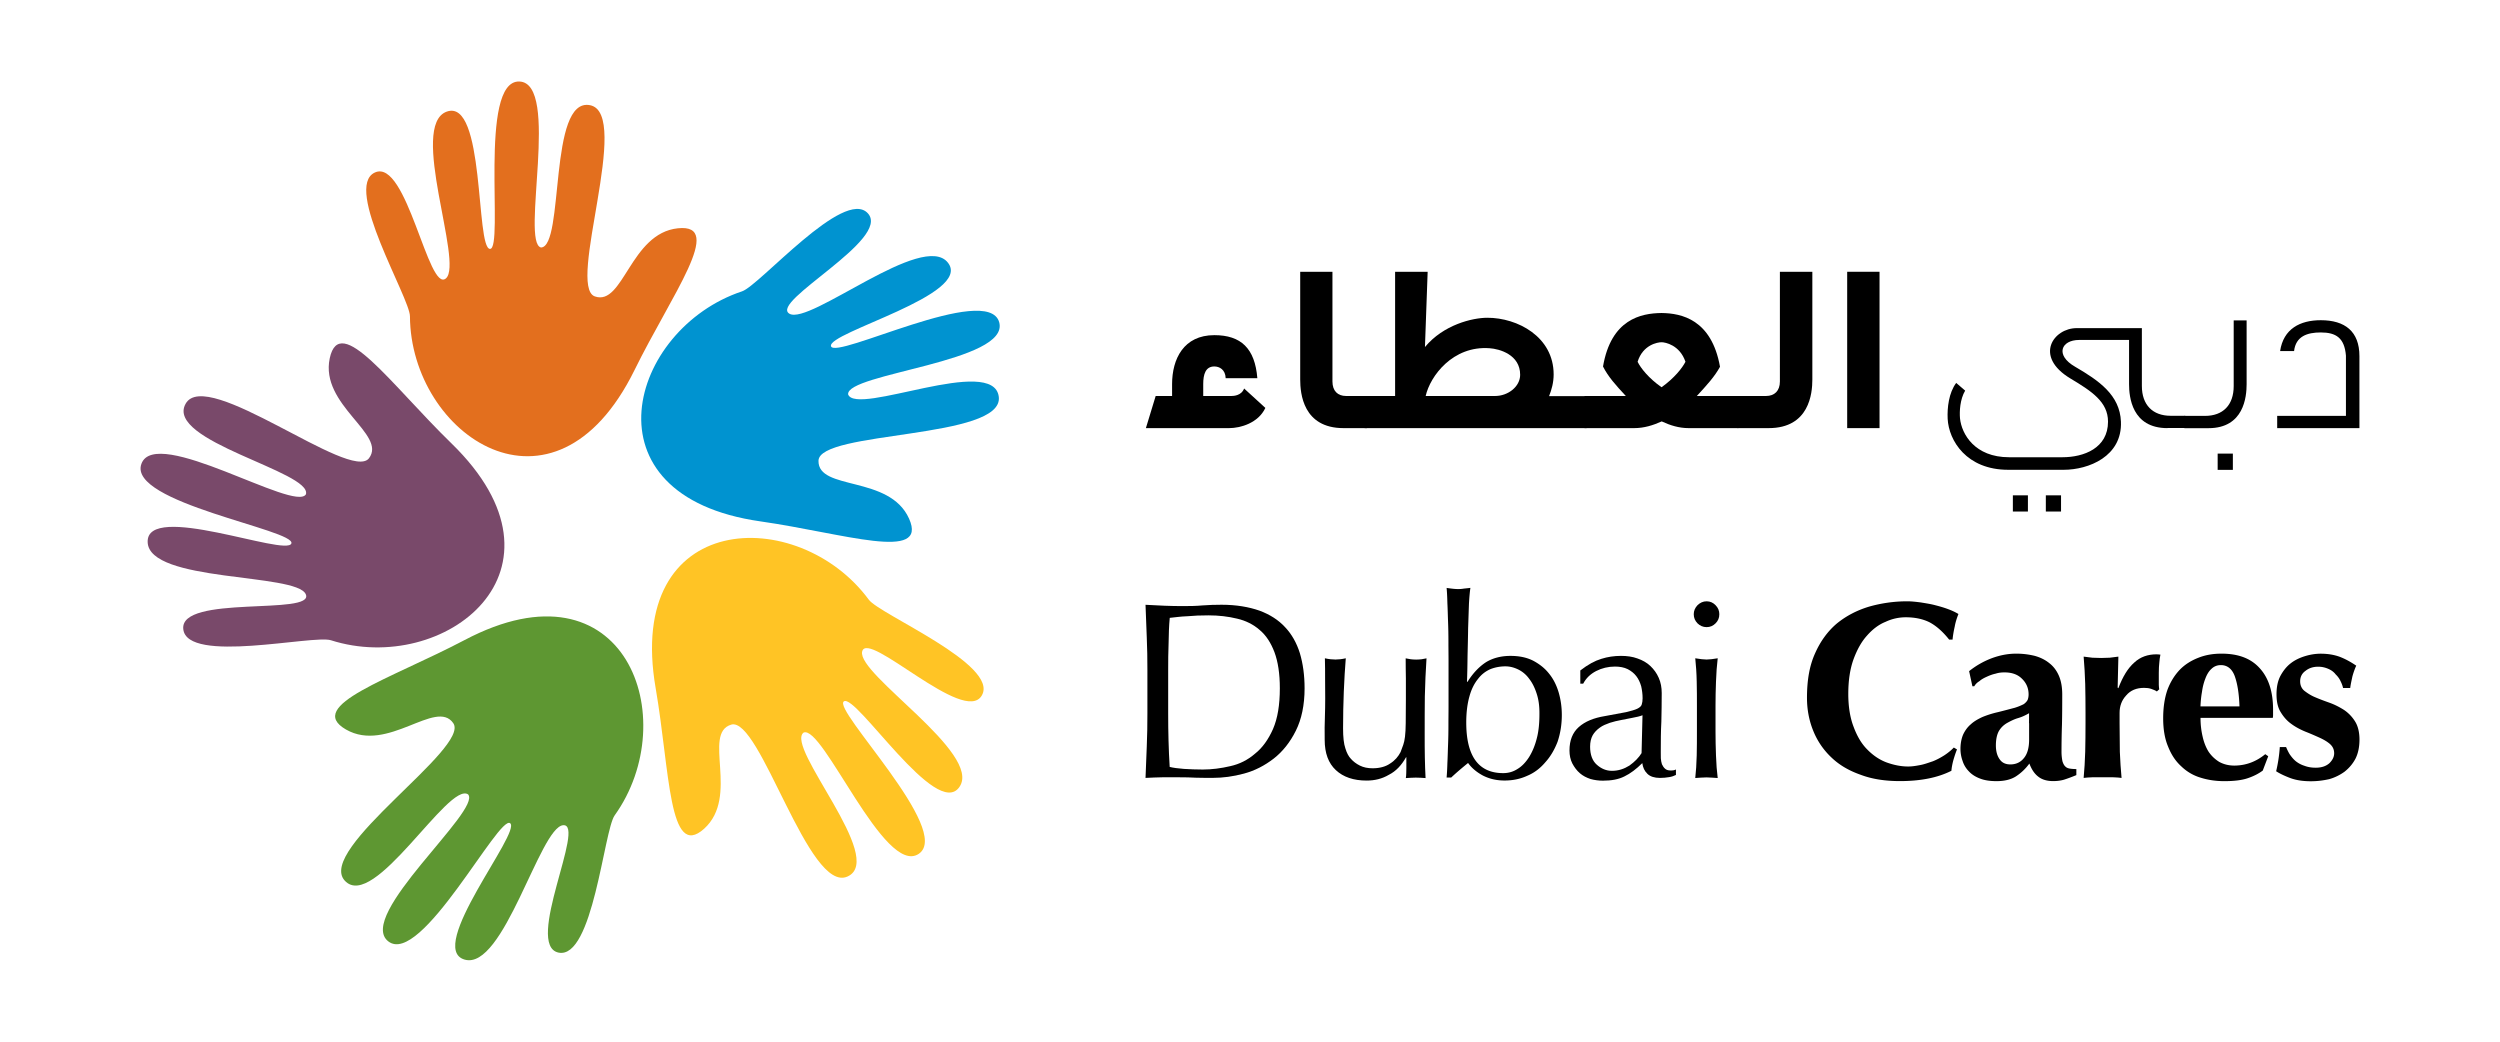 <?xml version="1.0" encoding="UTF-8"?>
<svg data-bbox="26.987 15.649 426.033 168.715" viewBox="0 0 480 200" xmlns="http://www.w3.org/2000/svg" data-type="color">
    <g>
        <path d="M220.01 82.2l1.88-6.17h3.15v-2.27c0-4.85 2.23-9.41 8.11-9.41 5.12 0 7.8 2.54 8.26 8.27h-6.08c-.05-1.67-1.21-2.26-2.18-2.26-1.69 0-2.13 1.52-2.13 3.37v2.3h5.42c.4 0 1.92-.06 2.43-1.44l4.08 3.73c-1.36 2.91-4.79 3.88-6.96 3.88h-15.98z" fill="#000000" data-color="1"/>
        <path d="M257.96 82.2c-7.79 0-8.32-6.69-8.32-9.31V52.18h6.19v21.06c0 1.82 1.01 2.79 2.62 2.79h4.01v6.17h-4.5z" fill="#000000" data-color="1"/>
        <path d="M287.06 76.03c2.5 0 4.81-1.81 4.81-4.07 0-3.85-3.93-4.97-5.88-5.1-7.05-.52-11.41 5.36-12.26 9.17h13.33zm10.31.03h7.26v6.14h-42.62v-6.17h5.85V52.18h6.25l-.52 14.45c3.55-4.28 9.1-5.62 11.99-5.62 5.78 0 12.72 3.64 12.72 10.88 0 1.54-.39 2.95-.88 4.17h-.05z" fill="#000000" data-color="1"/>
        <path d="M314.42 69.46c.58 1.2 2.13 3.17 4.6 4.89 2.44-1.74 3.98-3.69 4.59-4.89-1.1-3.23-3.89-3.75-4.59-3.75-.74 0-3.58.46-4.6 3.75m4.63-9.36c3.78.05 9.57 1.22 11.19 10.32-1.03 1.9-2.57 3.57-4.45 5.61h7.97v6.17h-9.53c-1.88 0-3.57-.54-5.18-1.29-1.68.75-3.37 1.29-5.31 1.29h-9.51v-6.17h7.93c-1.9-2.04-3.4-3.7-4.38-5.66 1.55-9.1 7.32-10.22 11.19-10.27h.08z" fill="#000000" data-color="1"/>
        <path d="M333.59 82.2v-6.17h5.48c1.63 0 2.67-.97 2.67-2.79V52.18h6.23v20.71c0 2.62-.57 9.31-8.38 9.31h-6z" fill="#000000" data-color="1"/>
        <path d="M360.87 52.18V82.2h-6.21V52.18h6.21z" fill="#000000" data-color="1"/>
        <path d="M395.72 98.21h-2.92V95.1h2.92v3.11zm-6.36 0h-2.89V95.1h2.89v3.11zm26.79-16.01c-6.85 0-7.37-6.02-7.37-8.44v-8.49h-9.58c-3.48 0-4.67 2.92-.77 5.15 4.53 2.64 8.59 5.4 8.79 10.54.27 6.67-6.21 9.24-10.99 9.24h-10.66c-7.99 0-11.41-5.6-11.62-9.79-.1-2.1.21-4.99 1.64-6.89.57.5 1.34 1.16 1.72 1.48-.99 1.66-1.11 3.98-.99 5.33.31 3.01 2.83 7.46 9.42 7.46H396c4.07 0 8.74-1.73 8.74-6.83 0-3.82-3.18-5.87-7.22-8.29-7.08-4.26-3.24-9.67 1.21-9.67h12.51v11.11c0 3.65 2.1 5.72 5.52 5.72h2.81v2.35h-3.42z" fill="#000000" data-color="1"/>
        <path d="M428.71 90.22h-2.92v-3.13h2.92v3.13zm-9.31-8.02v-2.35h3.97c3.43 0 5.5-2.07 5.5-5.72V61.52h2.48v12.25c0 2.42-.52 8.44-7.32 8.44h-4.63z" fill="#000000" data-color="1"/>
        <path d="M450.42 68.28c-.28-3.42-1.92-4.45-4.83-4.45-2.61 0-4.8.73-5.13 3.58h-2.68c.64-4.28 3.84-5.93 7.81-5.93 4.63 0 7.42 2.14 7.42 6.9V82.2h-15.79v-2.35h13.2V68.28z" fill="#000000" data-color="1"/>
        <path d="M224.58 147.25c.68.17 1.59.29 2.74.38 1.16.07 2.37.12 3.61.12 1.74 0 3.51-.23 5.29-.65 1.77-.39 3.36-1.19 4.74-2.39 1.42-1.11 2.56-2.72 3.46-4.74.88-2.03 1.31-4.62 1.31-7.82 0-2.81-.36-5.12-1.03-6.92-.69-1.82-1.61-3.25-2.85-4.28-1.19-1.05-2.67-1.79-4.33-2.17-1.68-.41-3.5-.63-5.49-.63-1.46 0-2.84.05-4.07.17-1.26.04-2.38.21-3.37.31-.14 1.56-.2 3.18-.22 4.89-.07 1.7-.08 3.39-.08 5.15V137c0 3.47.08 6.88.29 10.25m-4.4-24.86c-.08-2.05-.17-4.14-.24-6.27 1.23.07 2.44.13 3.65.18 1.2.05 2.42.07 3.65.07s2.44-.02 3.64-.13c1.21-.09 2.41-.13 3.65-.13 2.84 0 5.24.42 7.28 1.13 2 .74 3.64 1.78 4.92 3.17 1.29 1.36 2.23 3.04 2.84 4.99.6 2 .91 4.26.91 6.77 0 3.19-.58 5.93-1.68 8.13-1.1 2.21-2.52 4-4.25 5.35-1.74 1.34-3.62 2.32-5.71 2.88-2.06.56-4.06.82-5.97.82-1.09 0-2.19 0-3.23-.03-1.06-.06-2.13-.08-3.22-.08h-3.26c-1.07 0-2.14.08-3.22.12.07-1.97.16-4 .24-6.06.09-2.1.12-4.17.12-6.31v-8.34c0-2.11-.03-4.19-.12-6.26" fill="#000000" data-color="1"/>
        <path d="M254.38 137.68c.04-1.19.06-2.39.06-3.58 0-1.18 0-2.37-.02-3.69 0-1.35 0-2.64-.04-4.02.79.18 1.49.24 2.03.24.53 0 1.18-.06 1.98-.24-.15 1.93-.29 4.05-.38 6.38-.09 2.3-.14 4.68-.14 7.07 0 1.69.14 2.99.44 3.84.27.91.63 1.56 1.07 2.02.44.5 1.01.94 1.71 1.29.7.35 1.51.52 2.44.52 1.34 0 2.5-.3 3.37-.91.94-.59 1.57-1.35 2.01-2.2.21-.56.39-1.04.52-1.41.14-.39.25-.9.33-1.54.09-.66.12-1.53.14-2.62 0-1.08.03-2.58.03-4.5v-4.05c0-.73-.03-1.4-.03-2.03 0-.63-.01-1.26-.01-1.85.35.07.67.11 1 .18.3.03.66.06 1.02.06.35 0 .69-.03 1.02-.06.32-.07.64-.12.96-.18-.17 2.48-.26 4.93-.32 7.29-.03 2.34-.03 4.79-.03 7.42 0 1.45 0 2.86.03 4.28.04 1.38.06 2.74.14 4-.62-.04-1.25-.09-1.89-.09s-1.27.06-1.9.09c.04-.26.08-.6.08-.92.02-.31.02-.66.02-1.02v-2.06h-.06c-.87 1.54-1.93 2.68-3.28 3.36-1.31.78-2.74 1.12-4.28 1.12-2.51 0-4.49-.67-5.92-2.01-1.43-1.33-2.14-3.26-2.14-5.8-.02-1.69-.02-3.15.04-4.38" fill="#000000" data-color="1"/>
        <path d="M295.04 133.18c-.36-1.12-.84-2.1-1.46-2.88a5.611 5.611 0 00-2.08-1.76c-.79-.38-1.59-.6-2.45-.6-1 0-1.95.17-2.88.53-.93.41-1.73 1.01-2.38 1.87-.69.84-1.27 1.95-1.65 3.34-.39 1.36-.62 3.06-.62 5.03 0 6.48 2.36 9.73 7.09 9.73.99 0 1.91-.25 2.77-.81.85-.51 1.57-1.29 2.19-2.25.64-1.02 1.14-2.22 1.49-3.6.37-1.39.51-2.95.51-4.67.02-1.49-.15-2.79-.53-3.93m4.01 9.25c-.59 1.53-1.39 2.88-2.37 3.95-.96 1.13-2.1 2.01-3.45 2.57-1.35.62-2.8.91-4.34.91-1.56 0-2.94-.32-4.2-.97-1.23-.67-2.16-1.47-2.82-2.4-1.14.93-2.25 1.86-3.23 2.79h-.89c.07-.78.12-1.71.15-2.79.06-1.11.08-2.28.13-3.52.05-1.25.07-2.5.07-3.79 0-1.31.02-2.49.02-3.61v-8.74c0-1.09-.02-2.29-.02-3.6 0-1.29-.02-2.55-.07-3.82s-.07-2.46-.13-3.58c-.03-1.16-.07-2.15-.15-2.95.92.14 1.66.22 2.2.22.33 0 .72-.02 1.1-.09.4-.04.8-.08 1.27-.14-.1.64-.2 1.67-.28 3.06-.05 1.42-.1 2.98-.16 4.71-.02 1.74-.07 3.51-.11 5.32-.02 1.83-.05 3.51-.11 4.94h.11c1.09-1.74 2.33-2.99 3.61-3.8 1.35-.8 2.92-1.17 4.64-1.17 1.68 0 3.13.3 4.36.93 1.22.65 2.26 1.47 3.05 2.49.82 1 1.43 2.23 1.83 3.58.41 1.4.61 2.84.61 4.35 0 1.87-.29 3.58-.82 5.15" fill="#000000" data-color="1"/>
        <path d="M313.48 137.81c-.75.15-1.46.27-2.19.43-.75.12-1.49.33-2.2.54-.74.27-1.37.51-1.93.93-.56.4-1.04.89-1.36 1.45-.33.6-.5 1.33-.5 2.2 0 1.52.42 2.71 1.29 3.47.85.76 1.81 1.17 2.9 1.17 1.22 0 2.33-.36 3.36-1.01.99-.71 1.78-1.5 2.33-2.39l.18-7.27c-.53.21-1.17.35-1.88.48m-6.03-11.31c1.23-.39 2.47-.57 3.77-.57 1.14 0 2.21.14 3.16.49.99.34 1.83.82 2.5 1.46.66.63 1.21 1.37 1.6 2.27.39.87.57 1.86.57 2.92 0 1.86-.03 3.68-.07 5.46-.1 1.87-.11 3.77-.11 5.84 0 .34.01.78.01 1.22.04.44.1.81.21 1.14.15.33.34.63.59.85.25.23.58.35 1.05.35.2 0 .36 0 .56-.03.16 0 .31-.09.49-.16v1.05c-.36.18-.78.34-1.32.42-.53.09-1.13.15-1.76.15-1.04 0-1.87-.27-2.39-.78-.58-.56-.87-1.21-.99-2.06-1.15 1.14-2.3 2.01-3.43 2.55-1.12.57-2.5.82-4.13.82-.82 0-1.63-.11-2.38-.32-.78-.26-1.46-.61-2.03-1.1-.61-.52-1.08-1.17-1.47-1.9-.36-.71-.54-1.56-.54-2.47 0-1.96.6-3.44 1.78-4.5 1.23-1.09 2.88-1.76 5.01-2.11 1.74-.34 3.1-.57 4.09-.76.95-.23 1.71-.44 2.17-.67.45-.23.75-.49.83-.82.1-.28.16-.72.16-1.17 0-.83-.11-1.59-.27-2.31-.22-.75-.52-1.4-.94-1.94-.44-.58-1-1-1.64-1.34-.69-.34-1.51-.5-2.46-.5-1.3 0-2.51.3-3.61.86-1.13.59-1.94 1.38-2.49 2.43h-.55v-2.54c1.45-1.13 2.8-1.86 4.03-2.23" fill="#000000" data-color="1"/>
        <path d="M325.77 130.9c-.03-1.66-.14-3.13-.28-4.51.91.15 1.62.24 2.17.24.55 0 1.26-.09 2.14-.24-.16 1.38-.28 2.85-.33 4.51-.06 1.55-.09 3.09-.09 4.55v5.05c0 1.42.03 2.96.09 4.54.05 1.62.17 3.08.33 4.34-.72-.03-1.43-.12-2.14-.12-.72 0-1.43.08-2.17.12.14-1.26.24-2.72.28-4.34.04-1.58.04-3.12.04-4.54v-5.05c0-1.46 0-3-.04-4.55m.15-14.7c.49-.47 1.06-.75 1.75-.75s1.26.27 1.72.75c.5.51.72 1.08.72 1.73 0 .69-.22 1.25-.72 1.75-.46.47-1.03.73-1.72.73s-1.27-.26-1.75-.73c-.48-.5-.72-1.06-.72-1.75 0-.65.24-1.22.72-1.73" fill="#000000" data-color="1"/>
        <path d="M375.05 145.93c-.19.71-.33 1.42-.38 2.06-2.64 1.34-5.94 1.98-9.88 1.98-2.8 0-5.32-.37-7.51-1.2-2.23-.78-4.1-1.85-5.63-3.32a14.34 14.34 0 01-3.5-5.12c-.8-1.95-1.21-4.09-1.21-6.35 0-3.39.49-6.22 1.57-8.57 1.03-2.33 2.46-4.26 4.18-5.71 1.8-1.46 3.85-2.52 6.15-3.22a26.82 26.82 0 017.3-1.03c.86 0 1.74.1 2.66.22.96.16 1.85.29 2.72.52.89.23 1.71.46 2.5.76.79.29 1.44.6 2 .94-.32.81-.57 1.59-.72 2.44-.18.78-.33 1.64-.41 2.48h-.65c-1.23-1.55-2.5-2.66-3.79-3.34-1.28-.63-2.8-.95-4.54-.95-1.26 0-2.59.26-3.88.87-1.32.53-2.5 1.43-3.57 2.65-1.07 1.18-1.91 2.71-2.59 4.56-.67 1.86-1 4.08-1 6.65 0 2.46.36 4.62 1.04 6.35.67 1.8 1.53 3.24 2.61 4.31 1.09 1.12 2.34 1.97 3.71 2.48 1.36.49 2.74.78 4.14.78.76 0 1.54-.13 2.37-.29.78-.15 1.57-.45 2.36-.71.76-.3 1.5-.7 2.21-1.15.7-.46 1.3-.95 1.82-1.49l.61.36c-.28.69-.49 1.36-.69 2.04" fill="#000000" data-color="1"/>
        <path d="M389.57 138.85c.01-.73.01-1.35.01-1.91-.68.39-1.36.72-2.13.94-.77.23-1.45.58-2.08.93-.64.37-1.15.84-1.56 1.51-.38.66-.6 1.59-.6 2.8 0 1.2.28 2.08.78 2.74.46.63 1.14.91 2 .91 1.04 0 1.92-.38 2.58-1.19.68-.8 1.02-1.99 1.02-3.58v-3.15zm-7.13-12.48c1.58-.58 3.12-.87 4.68-.87 1.3 0 2.46.16 3.57.43 1.06.3 2 .76 2.77 1.39.81.62 1.41 1.43 1.84 2.41.44 1.01.65 2.21.65 3.63 0 2.05-.01 3.98-.05 5.72-.06 1.76-.09 3.52-.09 5.28 0 .73.09 1.34.18 1.8.14.44.3.76.51.96.22.25.52.39.91.45.35.06.79.09 1.25.09v1.16c-.89.37-1.68.66-2.37.88-.62.18-1.34.27-2.07.27-1.17 0-2.15-.27-2.88-.86-.74-.56-1.29-1.42-1.7-2.51a9.743 9.743 0 01-2.59 2.47c-.99.63-2.26.91-3.73.91-1.2 0-2.27-.15-3.13-.49-.86-.32-1.59-.77-2.14-1.36-.58-.59-1-1.27-1.24-2.05a6.81 6.81 0 01-.4-2.29c0-1.06.19-1.99.51-2.75.35-.75.84-1.44 1.47-1.97.61-.57 1.37-1 2.23-1.4.88-.36 1.85-.68 2.95-.93 1.38-.34 2.43-.63 3.21-.83.83-.25 1.37-.51 1.79-.72.37-.28.6-.54.74-.82.11-.28.18-.64.18-1.05 0-1.14-.4-2.15-1.25-2.98-.82-.84-1.95-1.24-3.39-1.24-.56 0-1.14.06-1.68.24-.61.13-1.16.34-1.68.58-.56.25-1.05.51-1.45.87-.47.28-.77.61-.98.97h-.36l-.63-2.9a15.94 15.94 0 014.37-2.49" fill="#000000" data-color="1"/>
        <path d="M406.72 132.14c.86-2.27 1.86-3.88 3.05-4.92 1.17-1.1 2.63-1.59 4.27-1.59.17 0 .28.02.39.02.11 0 .25.04.37.04-.1.46-.17 1-.21 1.53-.06.54-.1 1.19-.1 1.93v2.36c0 .27.05.61.08.84l-.45.41c-.32-.22-.68-.35-1.1-.5-.41-.14-.85-.19-1.37-.19-1.44 0-2.6.47-3.43 1.46-.84.9-1.26 2.02-1.26 3.33v1.94c0 1.97.02 3.8.05 5.55.08 1.76.17 3.4.33 5.01-.41-.04-.96-.12-1.58-.12h-4.07c-.64 0-1.16.08-1.63.12.15-1.61.25-3.26.3-5.01.04-1.76.06-3.61.06-5.55v-1.97c0-1.96-.02-3.8-.06-5.52-.05-1.72-.15-3.44-.3-5.24.55.08 1.13.16 1.68.21.55.02 1.13.05 1.68.05s1.08-.03 1.65-.05c.56-.06 1.1-.13 1.66-.21l-.14 5.96.13.11z" fill="#000000" data-color="1"/>
        <path d="M429.09 129.87c-.52-1.45-1.45-2.17-2.68-2.17-.73 0-1.33.25-1.82.73-.5.45-.87 1.08-1.16 1.85-.29.74-.52 1.59-.65 2.57-.17.93-.25 1.88-.29 2.78h7.49c-.08-2.42-.38-4.31-.89-5.76m-6.18 11.58c.25 1.1.63 2.07 1.16 2.91.54.79 1.23 1.43 2.02 1.92.82.45 1.78.71 2.89.71 2.22 0 4.22-.76 5.95-2.19l.57.4-1.05 2.75c-.82.61-1.79 1.1-2.9 1.47-1.12.38-2.61.56-4.48.56-1.57 0-3.07-.21-4.46-.64a9.011 9.011 0 01-3.76-2.16c-1.11-1-1.94-2.23-2.57-3.82-.64-1.5-.95-3.32-.95-5.45 0-2.1.28-3.91.82-5.47.58-1.54 1.39-2.82 2.37-3.85.98-1.01 2.2-1.77 3.57-2.3 1.38-.55 2.85-.79 4.43-.79 3.26 0 5.66.92 7.35 2.8 1.71 1.87 2.56 4.54 2.56 7.95v.99c0 .3-.03.5-.06.59H422.5c0 1.28.14 2.49.41 3.62" fill="#000000" data-color="1"/>
        <path d="M439.66 144.88c.35.49.69.91 1.14 1.28.47.37 1.01.67 1.65.87.63.24 1.32.37 2.17.37 1.15 0 2-.31 2.63-.87.6-.6.91-1.22.91-1.9 0-.75-.29-1.32-.82-1.79-.53-.46-1.22-.86-2.02-1.22-.82-.37-1.75-.78-2.7-1.15-.96-.4-1.86-.87-2.66-1.46-.85-.6-1.5-1.35-2.05-2.25-.58-.92-.82-2.05-.82-3.49 0-1.34.24-2.52.74-3.48.53-.98 1.16-1.79 1.98-2.43.79-.62 1.72-1.06 2.75-1.38 1.02-.31 2.02-.47 3.01-.47 1.35 0 2.56.2 3.61.58 1.02.38 2.12.97 3.22 1.72-.3.64-.54 1.35-.74 2.07-.16.78-.33 1.49-.42 2.22h-1.37c-.09-.42-.25-.85-.47-1.29-.22-.49-.54-.93-.94-1.31-.37-.49-.84-.82-1.38-1.06-.59-.26-1.22-.43-1.99-.43-.99 0-1.78.27-2.44.8-.69.49-1.02 1.17-1.02 2.01 0 .73.27 1.39.84 1.84.59.45 1.27.9 2.09 1.23.85.37 1.79.71 2.77 1.06.99.36 1.9.84 2.74 1.37a7.32 7.32 0 012.11 2.21c.56.89.84 2.09.84 3.47 0 1.39-.25 2.63-.77 3.67-.53.99-1.21 1.79-2.09 2.49a9.37 9.37 0 01-2.96 1.44c-1.13.25-2.28.4-3.51.4-1.47 0-2.75-.18-3.92-.6-1.16-.44-2.06-.87-2.75-1.32.36-1.52.6-3.08.7-4.64h1.21c.2.47.44.99.73 1.44" fill="#000000" data-color="1"/>
        <path d="M130.16 43.83c-9.16.95-10.47 15.02-15.95 13.08-5.47-1.92 7.14-35.08-.91-36.71-8.06-1.62-4.9 27.14-9.42 27.32-3.98-.87 3.76-31.61-4.17-31.87-7.95-.25-2.88 32.25-5.64 32.14-2.77-.15-.91-28.99-8.29-26.36-7.34 2.63 3.24 29.02-.15 32.01-3.38 3-7.51-23.11-13.65-20.32-6.15 2.78 6.73 24.08 6.73 27.61.13 22.78 27.64 41.7 43.09 10.38 7.12-14.5 17.48-28.24 8.36-27.28" fill="#e36f1e" data-color="2"/>
        <path d="M174.54 99.58c-3.76-8.42-17.51-5.29-17.39-11.12.12-5.81 35.57-4.09 34.62-12.26-.97-8.18-27.35 3.76-28.93-.47-.43-4.05 31.18-6.23 29-13.88-2.22-7.61-31.54 7.31-32.29 4.62-.74-2.64 27.26-9.87 22.46-16.02-4.76-6.17-26.56 12.08-30.45 9.78-3.88-2.3 19.62-14.29 15.07-19.27-4.56-5.01-20.78 13.86-24.16 14.98-21.62 7.19-31.03 39.24 3.55 44.17 15.95 2.28 32.25 7.83 28.52-.53" fill="#0093d0" data-color="3"/>
        <path d="M135.19 159.12c6.86-6.2-.39-18.31 5.2-19.99 5.55-1.66 14.88 32.61 22.36 29.15 7.46-3.44-12.03-24.82-8.47-27.62 3.68-1.66 15.54 27.69 22.12 23.28 6.58-4.46-16.67-27.74-14.37-29.28 2.32-1.54 17.81 22.88 22.19 16.42 4.42-6.45-19.66-21.57-18.69-25.97.98-4.38 19.67 14.26 22.99 8.4 3.35-5.9-19.6-15.51-21.71-18.37-13.5-18.34-46.88-17.4-40.92 17 2.74 15.88 2.48 33.1 9.3 26.98" fill="#ffc425" data-color="4"/>
        <path d="M66.42 140.06c8.01 4.62 17.3-6 20.61-1.21 3.3 4.76-26.41 24.21-20.83 30.24 5.57 6.04 19.9-19.1 23.67-16.57 2.72 3-21.58 23.34-15.32 28.22 6.27 4.9 21.25-24.41 23.4-22.68 2.19 1.72-16.24 24-8.75 26.18 7.5 2.19 14.43-25.37 18.91-25.8 4.51-.43-7.49 23.06-.87 24.46 6.61 1.36 8.7-23.44 10.77-26.34 13.28-18.53 2.09-49.97-28.81-33.67-14.28 7.51-30.73 12.58-22.78 17.17" fill="#5e9732" data-color="5"/>
        <path d="M63.31 68.79c-1.92 9.01 11.05 14.58 7.53 19.2-3.55 4.62-31.21-17.65-35.2-10.47-4.04 7.18 24.31 13.04 23.1 17.38-2.04 3.55-28.89-13.32-31.59-5.84-2.73 7.47 29.78 12.68 28.79 15.29-.96 2.58-27.83-8.1-27.59-.28.2 7.8 28.58 5.9 30.36 10.03 1.8 4.15-24.26 0-23.52 6.7.72 6.73 24.97 1.04 28.35 2.13 21.72 6.93 48.19-13.42 23.14-37.8-11.56-11.24-21.44-25.34-23.37-16.34" fill="#79496a" data-color="6"/>
    </g>
</svg>
